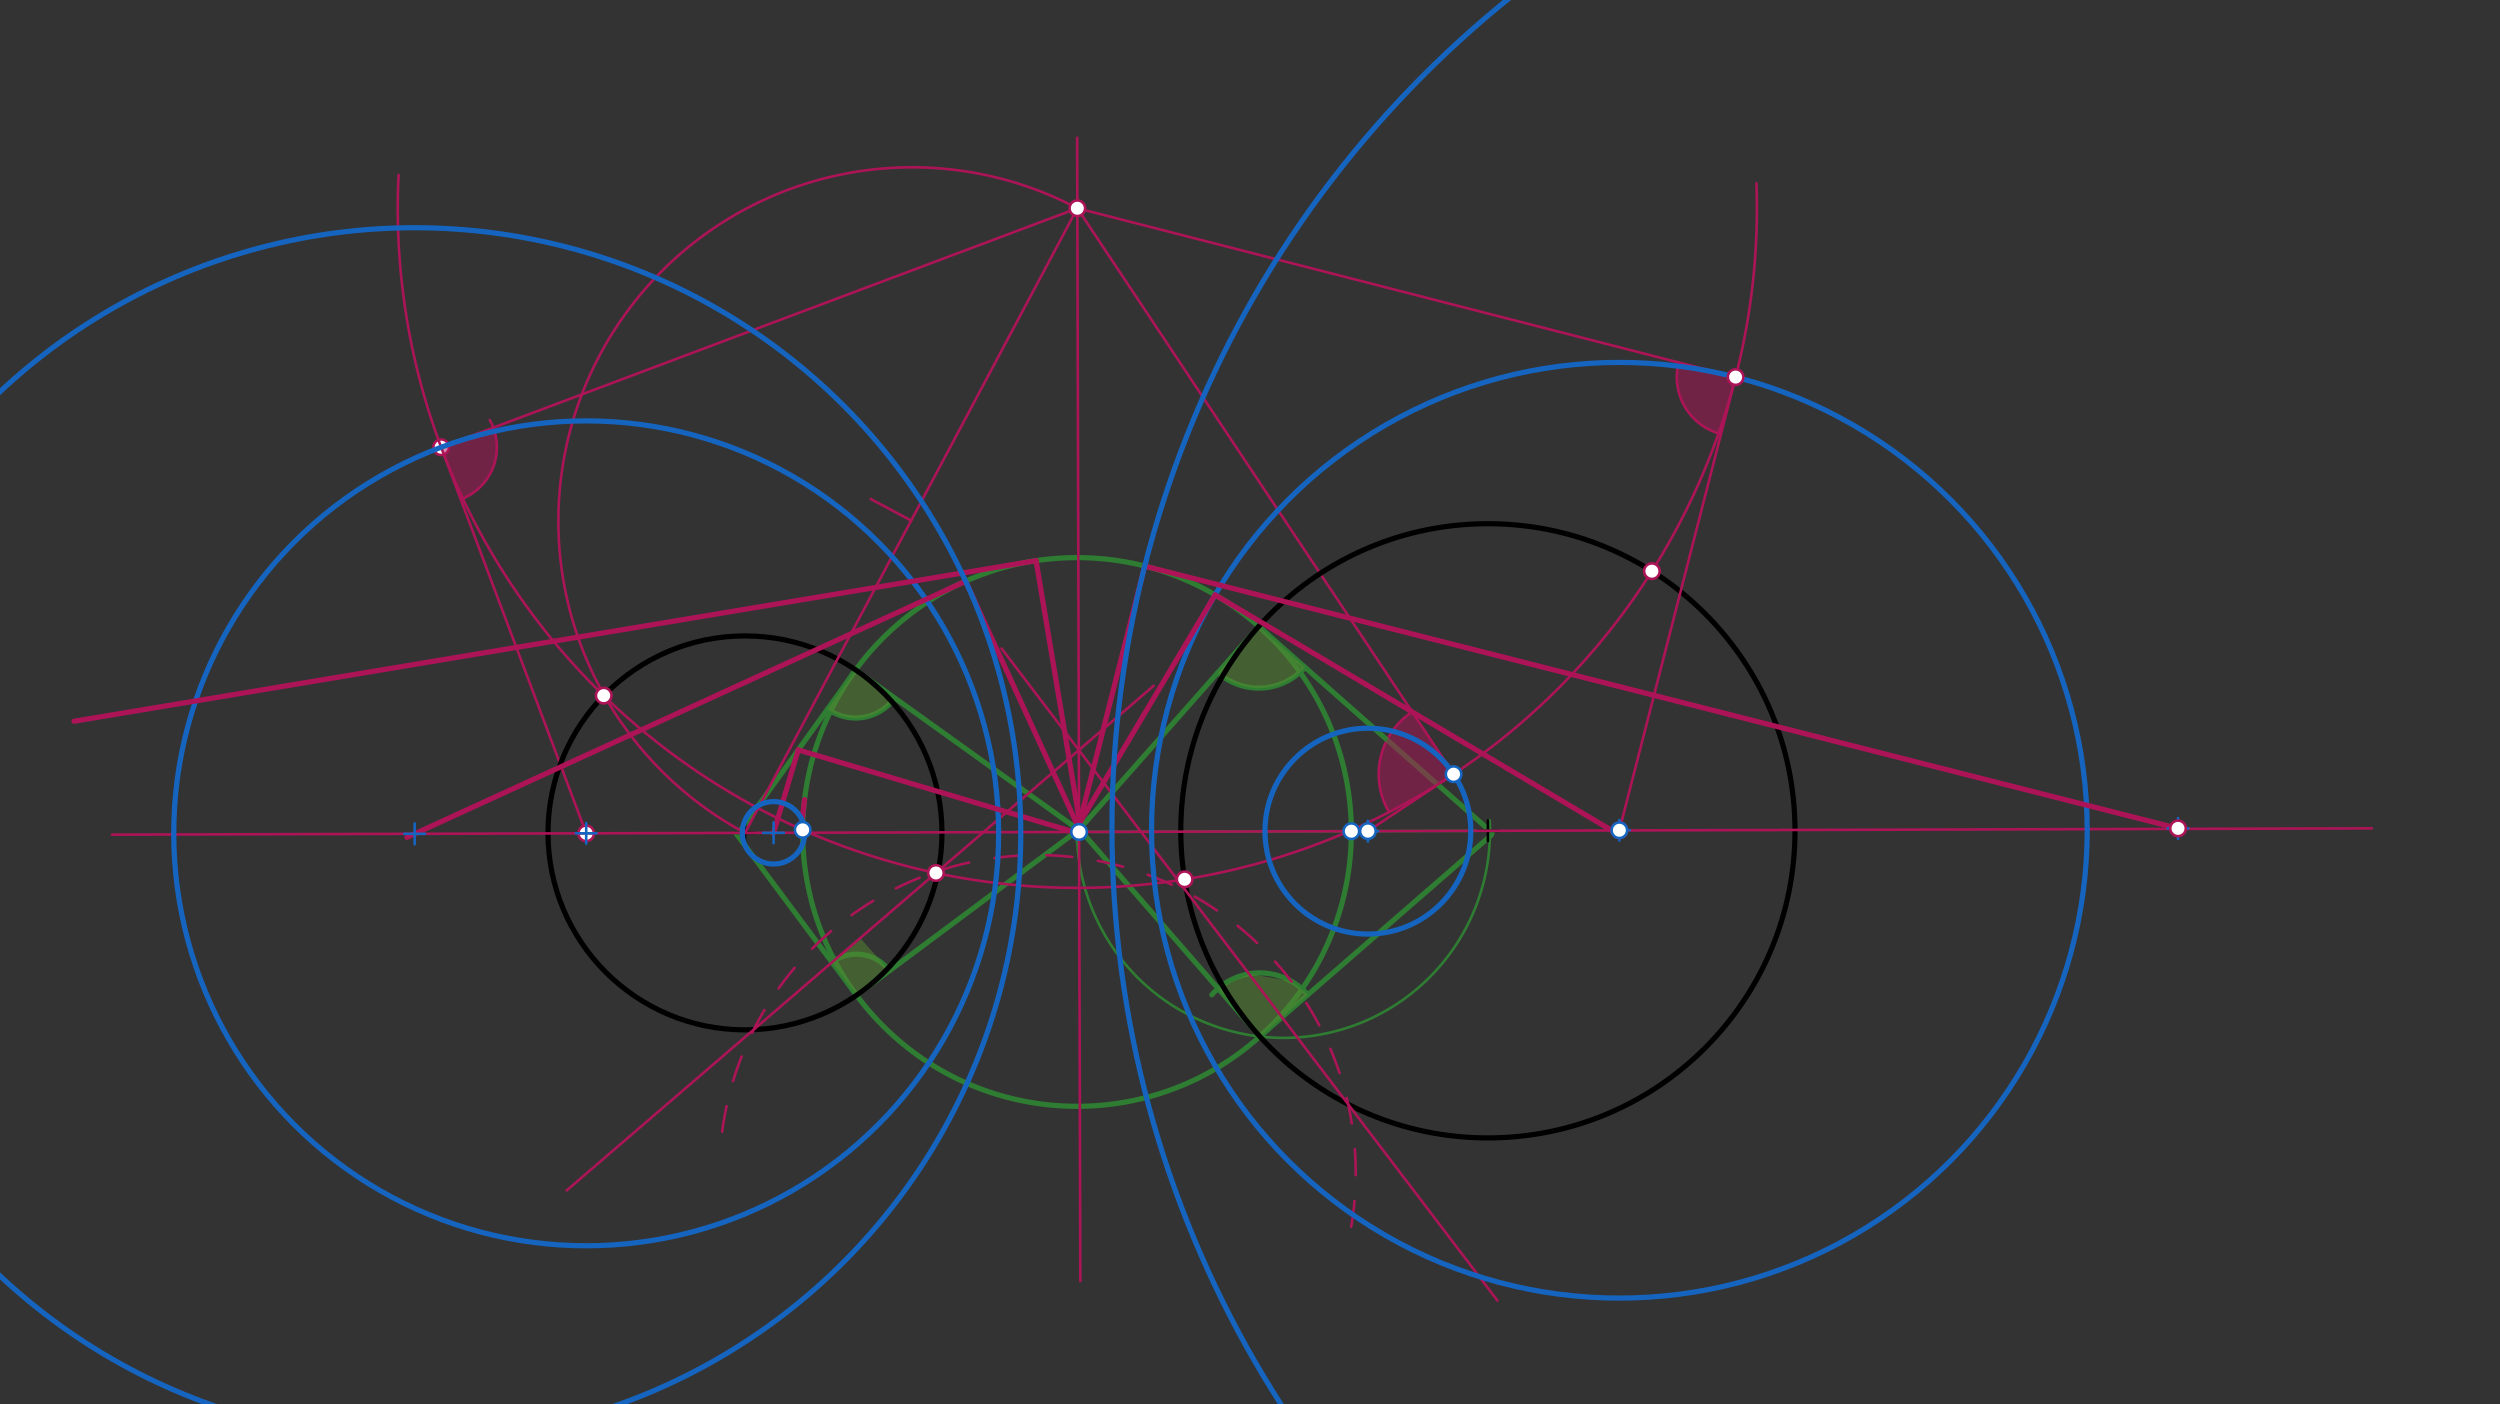 <svg xmlns="http://www.w3.org/2000/svg" class="svg--816" height="100%" preserveAspectRatio="xMidYMid meet" viewBox="0 0 963.78 541.417" width="100%"><rect x="0" y="0" width="963.78" height="541.417" fill="#333333" stroke="none"/><defs><marker id="marker-arrow" markerHeight="16" markerUnits="userSpaceOnUse" markerWidth="24" orient="auto-start-reverse" refX="24" refY="4" viewBox="0 0 24 8"><path d="M 0 0 L 24 4 L 0 8 z" stroke="inherit"></path></marker></defs><g class="aux-layer--949"><g class="element--733"><path d="M 647.136 139.737 A 22.671 22.671 0 0 0 663.464 167.328" fill="none" stroke="#AD1457" stroke-dasharray="none" stroke-linecap="round" stroke-width="1"></path></g><g class="element--733"><line stroke="#AD1457" stroke-dasharray="none" stroke-linecap="round" stroke-width="1" x1="415.325" x2="170.073" y1="80.285" y2="172.41"></line></g><g class="element--733"><line stroke="#AD1457" stroke-dasharray="none" stroke-linecap="round" stroke-width="1" x1="170.073" x2="225.997" y1="172.41" y2="321.289"></line></g><g class="element--733"><path d="M 188.8 161.888 A 21.481 21.481 0 0 1 178.44 192.194" fill="none" stroke="#AD1457" stroke-dasharray="none" stroke-linecap="round" stroke-width="1"></path></g><g class="element--733"><line stroke="#AD1457" stroke-dasharray="none" stroke-linecap="round" stroke-width="1" x1="415.325" x2="560.374" y1="80.285" y2="298.451"></line></g><g class="element--733"><line stroke="#AD1457" stroke-dasharray="none" stroke-linecap="round" stroke-width="1" x1="560.374" x2="526.015" y1="298.451" y2="321.295"></line></g><g class="element--733"><path d="M 544.399 274.422 A 28.854 28.854 0 0 0 535.509 313.089" fill="none" stroke="#AD1457" stroke-dasharray="none" stroke-linecap="round" stroke-width="1"></path></g><g class="element--733"><line stroke="#2E7D32" stroke-dasharray="none" stroke-linecap="round" stroke-width="1" x1="415.997" x2="573.6" y1="320.728" y2="320.288"></line></g><g class="element--733"><path d="M 415.2 320.288 A 79.599 79.599 0 1 0 574.281 316.207" fill="none" stroke="#2E7D32" stroke-dasharray="none" stroke-linecap="round" stroke-width="1"></path></g><g class="element--733"><g class="center--a87"><line x1="411.2" y1="320.73" x2="419.2" y2="320.73" stroke="#2E7D32" stroke-width="1" stroke-linecap="round"></line><line x1="415.2" y1="316.73" x2="415.2" y2="324.73" stroke="#2E7D32" stroke-width="1" stroke-linecap="round"></line><circle class="hit--87b" cx="415.2" cy="320.73" r="4" stroke="none" fill="transparent"></circle></g><circle cx="415.2" cy="320.73" fill="none" r="105.764" stroke="#2E7D32" stroke-dasharray="none" stroke-width="2"></circle></g><g class="element--733"><line stroke="#2E7D32" stroke-dasharray="none" stroke-linecap="round" stroke-width="2" x1="415.2" x2="485.244" y1="320.73" y2="241.484"></line></g><g class="element--733"><line stroke="#2E7D32" stroke-dasharray="none" stroke-linecap="round" stroke-width="2" x1="485.244" x2="575.246" y1="241.484" y2="321.036"></line></g><g class="element--733"><line stroke="#2E7D32" stroke-dasharray="none" stroke-linecap="round" stroke-width="2" x1="416" x2="485.686" y1="319.488" y2="399.583"></line></g><g class="element--733"><path d="M 503.067 257.238 A 23.787 23.787 0 0 1 469.491 259.307" fill="none" stroke="#2E7D32" stroke-dasharray="none" stroke-linecap="round" stroke-width="2"></path></g><g class="element--733"><line stroke="#2E7D32" stroke-dasharray="none" stroke-linecap="round" stroke-width="2" x1="485.686" x2="574.931" y1="399.583" y2="321.937"></line></g><g class="element--733"><path d="M 467.2 383.488 A 24.511 24.511 0 0 1 504.178 383.494" fill="none" stroke="#2E7D32" stroke-dasharray="none" stroke-linecap="round" stroke-width="2"></path></g><g class="element--733"><line stroke="#2E7D32" stroke-dasharray="none" stroke-linecap="round" stroke-width="2" x1="415.2" x2="329.854" y1="319.488" y2="258.262"></line></g><g class="element--733"><line stroke="#2E7D32" stroke-dasharray="none" stroke-linecap="round" stroke-width="2" x1="416.148" x2="330.205" y1="319.658" y2="383.673"></line></g><g class="element--733"><line stroke="#2E7D32" stroke-dasharray="none" stroke-linecap="round" stroke-width="2" x1="329.854" x2="285.605" y1="258.262" y2="319.944"></line></g><g class="element--733"><line stroke="#2E7D32" stroke-dasharray="none" stroke-linecap="round" stroke-width="2" x1="330.205" x2="283.804" y1="383.673" y2="321.379"></line></g><g class="element--733"><path d="M 320.751 370.981 A 15.826 15.826 0 0 1 342.897 374.219" fill="none" stroke="#2E7D32" stroke-dasharray="none" stroke-linecap="round" stroke-width="2"></path></g><g class="element--733"><path d="M 319.048 273.326 A 18.539 18.539 0 0 0 343.807 270.469" fill="none" stroke="#2E7D32" stroke-dasharray="none" stroke-linecap="round" stroke-width="2"></path></g><g class="element--733"><circle cx="170.073" cy="172.41" r="3" stroke="#AD1457" stroke-width="1" fill="#ffffff"></circle>}</g><g class="element--733"><circle cx="225.986" cy="321.258" r="3" stroke="#AD1457" stroke-width="1" fill="#ffffff"></circle>}</g></g><g class="main-layer--75a"><g class="element--733"><g fill="#AD1457" opacity="0.5"><path d="M 669.096 145.369 L 646.826 141.128 L 646.826 141.128 L 646.826 141.128 A 22.671 22.671 0 0 0 663.464 167.328 L 663.464 167.328 L 669.096 145.369 Z" stroke="none"></path></g></g><g class="element--733"><g fill="#AD1457" opacity="0.5"><path d="M 170.073 172.41 L 190.646 166.232 L 190.646 166.232 L 190.646 166.232 A 21.481 21.481 0 0 1 178.445 192.192 L 178.445 192.192 L 170.073 172.41 Z" stroke="none"></path></g></g><g class="element--733"><g fill="#AD1457" opacity="0.5"><path d="M 560.374 298.451 L 544.399 274.422 L 544.399 274.422 L 544.399 274.422 A 28.854 28.854 0 0 0 531.849 294.108 L 544.399 274.422 A 28.854 28.854 0 0 0 535.503 313.079 L 560.374 298.451 Z" stroke="none"></path></g></g><g class="element--733"><g fill="#558B2F" opacity="0.5"><path d="M 485.244 241.484 L 503.067 257.238 L 503.067 257.238 L 503.067 257.238 A 23.787 23.787 0 0 1 469.491 259.307 L 485.244 241.484 Z" stroke="none"></path></g></g><g class="element--733"><g fill="#558B2F" opacity="0.5"><path d="M 469.597 381.091 L 485.686 399.583 L 481.501 375.432 L 485.686 399.583 L 504.178 383.494 L 497.798 378.274 L 481.501 375.432 L 469.597 381.091 Z" stroke="none"></path></g></g><g class="element--733"><g fill="#558B2F" opacity="0.5"><path d="M 329.854 258.262 L 343.807 270.47 L 343.807 270.47 L 343.807 270.47 A 18.539 18.539 0 0 1 319.048 273.326 L 329.854 258.262 Z" stroke="none"></path></g></g><g class="element--733"><g fill="#558B2F" opacity="0.5"><path d="M 330.205 383.673 L 342.897 374.219 L 331.607 361.647 L 331.607 361.647 L 320.751 370.981 L 330.205 383.673 Z" stroke="none"></path></g></g><g class="element--733"><g class="center--a87"><line x1="283.2" y1="321.088" x2="291.2" y2="321.088" stroke="#000000" stroke-width="1" stroke-linecap="round"></line><line x1="287.2" y1="317.088" x2="287.2" y2="325.088" stroke="#000000" stroke-width="1" stroke-linecap="round"></line><circle class="hit--87b" cx="287.2" cy="321.088" r="4" stroke="none" fill="transparent"></circle></g><circle cx="287.2" cy="321.088" fill="none" r="75.937" stroke="#000000" stroke-dasharray="none" stroke-width="2"></circle></g><g class="element--733"><g class="center--a87"><line x1="569.6" y1="320.288" x2="577.6" y2="320.288" stroke="#000000" stroke-width="1" stroke-linecap="round"></line><line x1="573.6" y1="316.288" x2="573.6" y2="324.288" stroke="#000000" stroke-width="1" stroke-linecap="round"></line><circle class="hit--87b" cx="573.6" cy="320.288" r="4" stroke="none" fill="transparent"></circle></g><circle cx="573.6" cy="320.288" fill="none" r="118.392" stroke="#000000" stroke-dasharray="none" stroke-width="2"></circle></g><g class="element--733"><line stroke="#AD1457" stroke-dasharray="none" stroke-linecap="round" stroke-width="1" x1="287.2" x2="573.6" y1="321.088" y2="320.288"></line></g><g class="element--733"><path d="M 278.4 436.288 A 122.648 122.648 0 1 1 519.963 477.812" fill="none" stroke="#AD1457" stroke-dasharray="10" stroke-linecap="round" stroke-width="1"></path></g><g class="element--733"><line stroke="#AD1457" stroke-dasharray="none" stroke-linecap="round" stroke-width="1" x1="577.277" x2="386.124" y1="501.392" y2="249.998"></line></g><g class="element--733"><line stroke="#AD1457" stroke-dasharray="none" stroke-linecap="round" stroke-width="1" x1="218.449" x2="444.764" y1="458.935" y2="264.36"></line></g><g class="element--733"><line stroke="#AD1457" stroke-dasharray="none" stroke-linecap="round" stroke-width="1" x1="415.249" x2="416.48" y1="53.099" y2="493.875"></line></g><g class="element--733"><line stroke="#AD1457" stroke-dasharray="none" stroke-linecap="round" stroke-width="1" x1="415.325" x2="287.2" y1="80.285" y2="321.088"></line></g><g class="element--733"><line stroke="#AD1457" stroke-dasharray="none" stroke-linecap="round" stroke-width="1" x1="351.263" x2="335.633" y1="200.686" y2="192.37"></line></g><g class="element--733"><path d="M 415.325 80.285 A 136.384 136.384 0 0 0 287.2 321.087" fill="none" stroke="#AD1457" stroke-dasharray="none" stroke-linecap="round" stroke-width="1"></path></g><g class="element--733"><path d="M 153.657 67.437 A 261.984 261.984 0 1 0 677.132 70.663" fill="none" stroke="#AD1457" stroke-dasharray="none" stroke-linecap="round" stroke-width="1"></path></g><g class="element--733"><line stroke="#AD1457" stroke-dasharray="none" stroke-linecap="round" stroke-width="1" x1="573.6" x2="914.384" y1="320.288" y2="319.336"></line></g><g class="element--733"><line stroke="#AD1457" stroke-dasharray="none" stroke-linecap="round" stroke-width="1" x1="287.2" x2="43.177" y1="321.088" y2="321.769"></line></g><g class="element--733"><line stroke="#AD1457" stroke-dasharray="none" stroke-linecap="round" stroke-width="1" x1="415.325" x2="669.096" y1="80.285" y2="145.369"></line></g><g class="element--733"><line stroke="#AD1457" stroke-dasharray="none" stroke-linecap="round" stroke-width="1" x1="669.096" x2="624.29" y1="145.369" y2="320.075"></line></g><g class="element--733"><g class="center--a87"><line x1="620.29" y1="320.075" x2="628.29" y2="320.075" stroke="#1565C0" stroke-width="1" stroke-linecap="round"></line><line x1="624.29" y1="316.075" x2="624.29" y2="324.075" stroke="#1565C0" stroke-width="1" stroke-linecap="round"></line><circle class="hit--87b" cx="624.29" cy="320.075" r="4" stroke="none" fill="transparent"></circle></g><circle cx="624.29" cy="320.075" fill="none" r="180.36" stroke="#1565C0" stroke-dasharray="none" stroke-width="2"></circle></g><g class="element--733"><g class="center--a87"><line x1="221.986" y1="321.258" x2="229.986" y2="321.258" stroke="#1565C0" stroke-width="1" stroke-linecap="round"></line><line x1="225.986" y1="317.258" x2="225.986" y2="325.258" stroke="#1565C0" stroke-width="1" stroke-linecap="round"></line><circle class="hit--87b" cx="225.986" cy="321.258" r="4" stroke="none" fill="transparent"></circle></g><circle cx="225.986" cy="321.258" fill="none" r="159.003" stroke="#1565C0" stroke-dasharray="none" stroke-width="2"></circle></g><g class="element--733"><g class="center--a87"><line x1="523.336" y1="320.417" x2="531.336" y2="320.417" stroke="#1565C0" stroke-width="1" stroke-linecap="round"></line><line x1="527.336" y1="316.417" x2="527.336" y2="324.417" stroke="#1565C0" stroke-width="1" stroke-linecap="round"></line><circle class="hit--87b" cx="527.336" cy="320.417" r="4" stroke="none" fill="transparent"></circle></g><circle cx="527.336" cy="320.417" fill="none" r="39.675" stroke="#1565C0" stroke-dasharray="none" stroke-width="2"></circle></g><g class="element--733"><line stroke="#AD1457" stroke-dasharray="none" stroke-linecap="round" stroke-width="2" x1="414.4" x2="468.42" y1="320.288" y2="229.331"></line></g><g class="element--733"><line stroke="#AD1457" stroke-dasharray="none" stroke-linecap="round" stroke-width="2" x1="468.42" x2="623.487" y1="229.331" y2="321.427"></line></g><g class="element--733"><line stroke="#AD1457" stroke-dasharray="none" stroke-linecap="round" stroke-width="2" x1="415.2" x2="441.307" y1="321.088" y2="218.238"></line></g><g class="element--733"><line stroke="#AD1457" stroke-dasharray="none" stroke-linecap="round" stroke-width="2" x1="416.8" x2="399.421" y1="320.288" y2="216.149"></line></g><g class="element--733"><line stroke="#AD1457" stroke-dasharray="none" stroke-linecap="round" stroke-width="2" x1="416" x2="372.261" y1="319.488" y2="224.074"></line></g><g class="element--733"><line stroke="#AD1457" stroke-dasharray="none" stroke-linecap="round" stroke-width="2" x1="415.2" x2="307.73" y1="321.088" y2="289.103"></line></g><g class="element--733"><line stroke="#AD1457" stroke-dasharray="none" stroke-linecap="round" stroke-width="2" x1="441.307" x2="839.653" y1="218.238" y2="319.353"></line></g><g class="element--733"><line stroke="#AD1457" stroke-dasharray="none" stroke-linecap="round" stroke-width="2" x1="399.421" x2="28.558" y1="216.149" y2="278.042"></line></g><g class="element--733"><line stroke="#AD1457" stroke-dasharray="none" stroke-linecap="round" stroke-width="2" x1="372.261" x2="156.887" y1="224.074" y2="322.806"></line></g><g class="element--733"><line stroke="#AD1457" stroke-dasharray="none" stroke-linecap="round" stroke-width="2" x1="307.73" x2="298.184" y1="289.103" y2="321.177"></line></g><g class="element--733"><line stroke="#AD1457" stroke-dasharray="none" stroke-linecap="round" stroke-width="2" x1="310.173" x2="308.846" y1="308.261" y2="319.849"></line></g><g class="element--733"><g class="center--a87"><line x1="835.653" y1="319.353" x2="843.653" y2="319.353" stroke="#1565C0" stroke-width="1" stroke-linecap="round"></line><line x1="839.653" y1="315.353" x2="839.653" y2="323.353" stroke="#1565C0" stroke-width="1" stroke-linecap="round"></line><circle class="hit--87b" cx="839.653" cy="319.353" r="4" stroke="none" fill="transparent"></circle></g><circle cx="839.653" cy="319.353" fill="none" r="410.979" stroke="#1565C0" stroke-dasharray="none" stroke-width="2"></circle></g><g class="element--733"><g class="center--a87"><line x1="155.86" y1="321.443" x2="163.86" y2="321.443" stroke="#1565C0" stroke-width="1" stroke-linecap="round"></line><line x1="159.86" y1="317.443" x2="159.86" y2="325.443" stroke="#1565C0" stroke-width="1" stroke-linecap="round"></line><circle class="hit--87b" cx="159.86" cy="321.443" r="4" stroke="none" fill="transparent"></circle></g><circle cx="159.86" cy="321.443" fill="none" r="233.655" stroke="#1565C0" stroke-dasharray="none" stroke-width="2"></circle></g><g class="element--733"><g class="center--a87"><line x1="294.22" y1="321.057" x2="302.22" y2="321.057" stroke="#1565C0" stroke-width="1" stroke-linecap="round"></line><line x1="298.22" y1="317.057" x2="298.22" y2="325.057" stroke="#1565C0" stroke-width="1" stroke-linecap="round"></line><circle class="hit--87b" cx="298.22" cy="321.057" r="4" stroke="none" fill="transparent"></circle></g><circle cx="298.22" cy="321.057" fill="none" r="12.032" stroke="#1565C0" stroke-dasharray="none" stroke-width="2"></circle></g><g class="element--733"><circle cx="415.325" cy="80.285" r="3" stroke="#AD1457" stroke-width="1" fill="#ffffff"></circle>}</g><g class="element--733"><circle cx="232.742" cy="268.165" r="3" stroke="#AD1457" stroke-width="1" fill="#ffffff"></circle>}</g><g class="element--733"><circle cx="360.815" cy="336.535" r="3" stroke="#AD1457" stroke-width="1" fill="#ffffff"></circle>}</g><g class="element--733"><circle cx="456.693" cy="338.982" r="3" stroke="#AD1457" stroke-width="1" fill="#ffffff"></circle>}</g><g class="element--733"><circle cx="636.824" cy="220.191" r="3" stroke="#AD1457" stroke-width="1" fill="#ffffff"></circle>}</g><g class="element--733"><circle cx="669.096" cy="145.369" r="3" stroke="#AD1457" stroke-width="1" fill="#ffffff"></circle>}</g><g class="element--733"><circle cx="624.29" cy="320.075" r="3" stroke="#AD1457" stroke-width="1" fill="#ffffff"></circle>}</g><g class="element--733"><circle cx="624.29" cy="320.075" r="3" stroke="#1565C0" stroke-width="1" fill="#ffffff"></circle>}</g><g class="element--733"><circle cx="560.374" cy="298.451" r="3" stroke="#1565C0" stroke-width="1" fill="#ffffff"></circle>}</g><g class="element--733"><circle cx="527.336" cy="320.417" r="3" stroke="#1565C0" stroke-width="1" fill="#ffffff"></circle>}</g><g class="element--733"><circle cx="415.997" cy="320.728" r="3" stroke="#1565C0" stroke-width="1" fill="#ffffff"></circle>}</g><g class="element--733"><circle cx="309.439" cy="319.917" r="3" stroke="#1565C0" stroke-width="1" fill="#ffffff"></circle>}</g><g class="element--733"><circle cx="520.964" cy="320.435" r="3" stroke="#1565C0" stroke-width="1" fill="#ffffff"></circle>}</g><g class="element--733"><circle cx="839.653" cy="319.353" r="3" stroke="#AD1457" stroke-width="1" fill="#ffffff"></circle>}</g></g><g class="snaps-layer--ac6"></g><g class="temp-layer--52d"></g></svg>